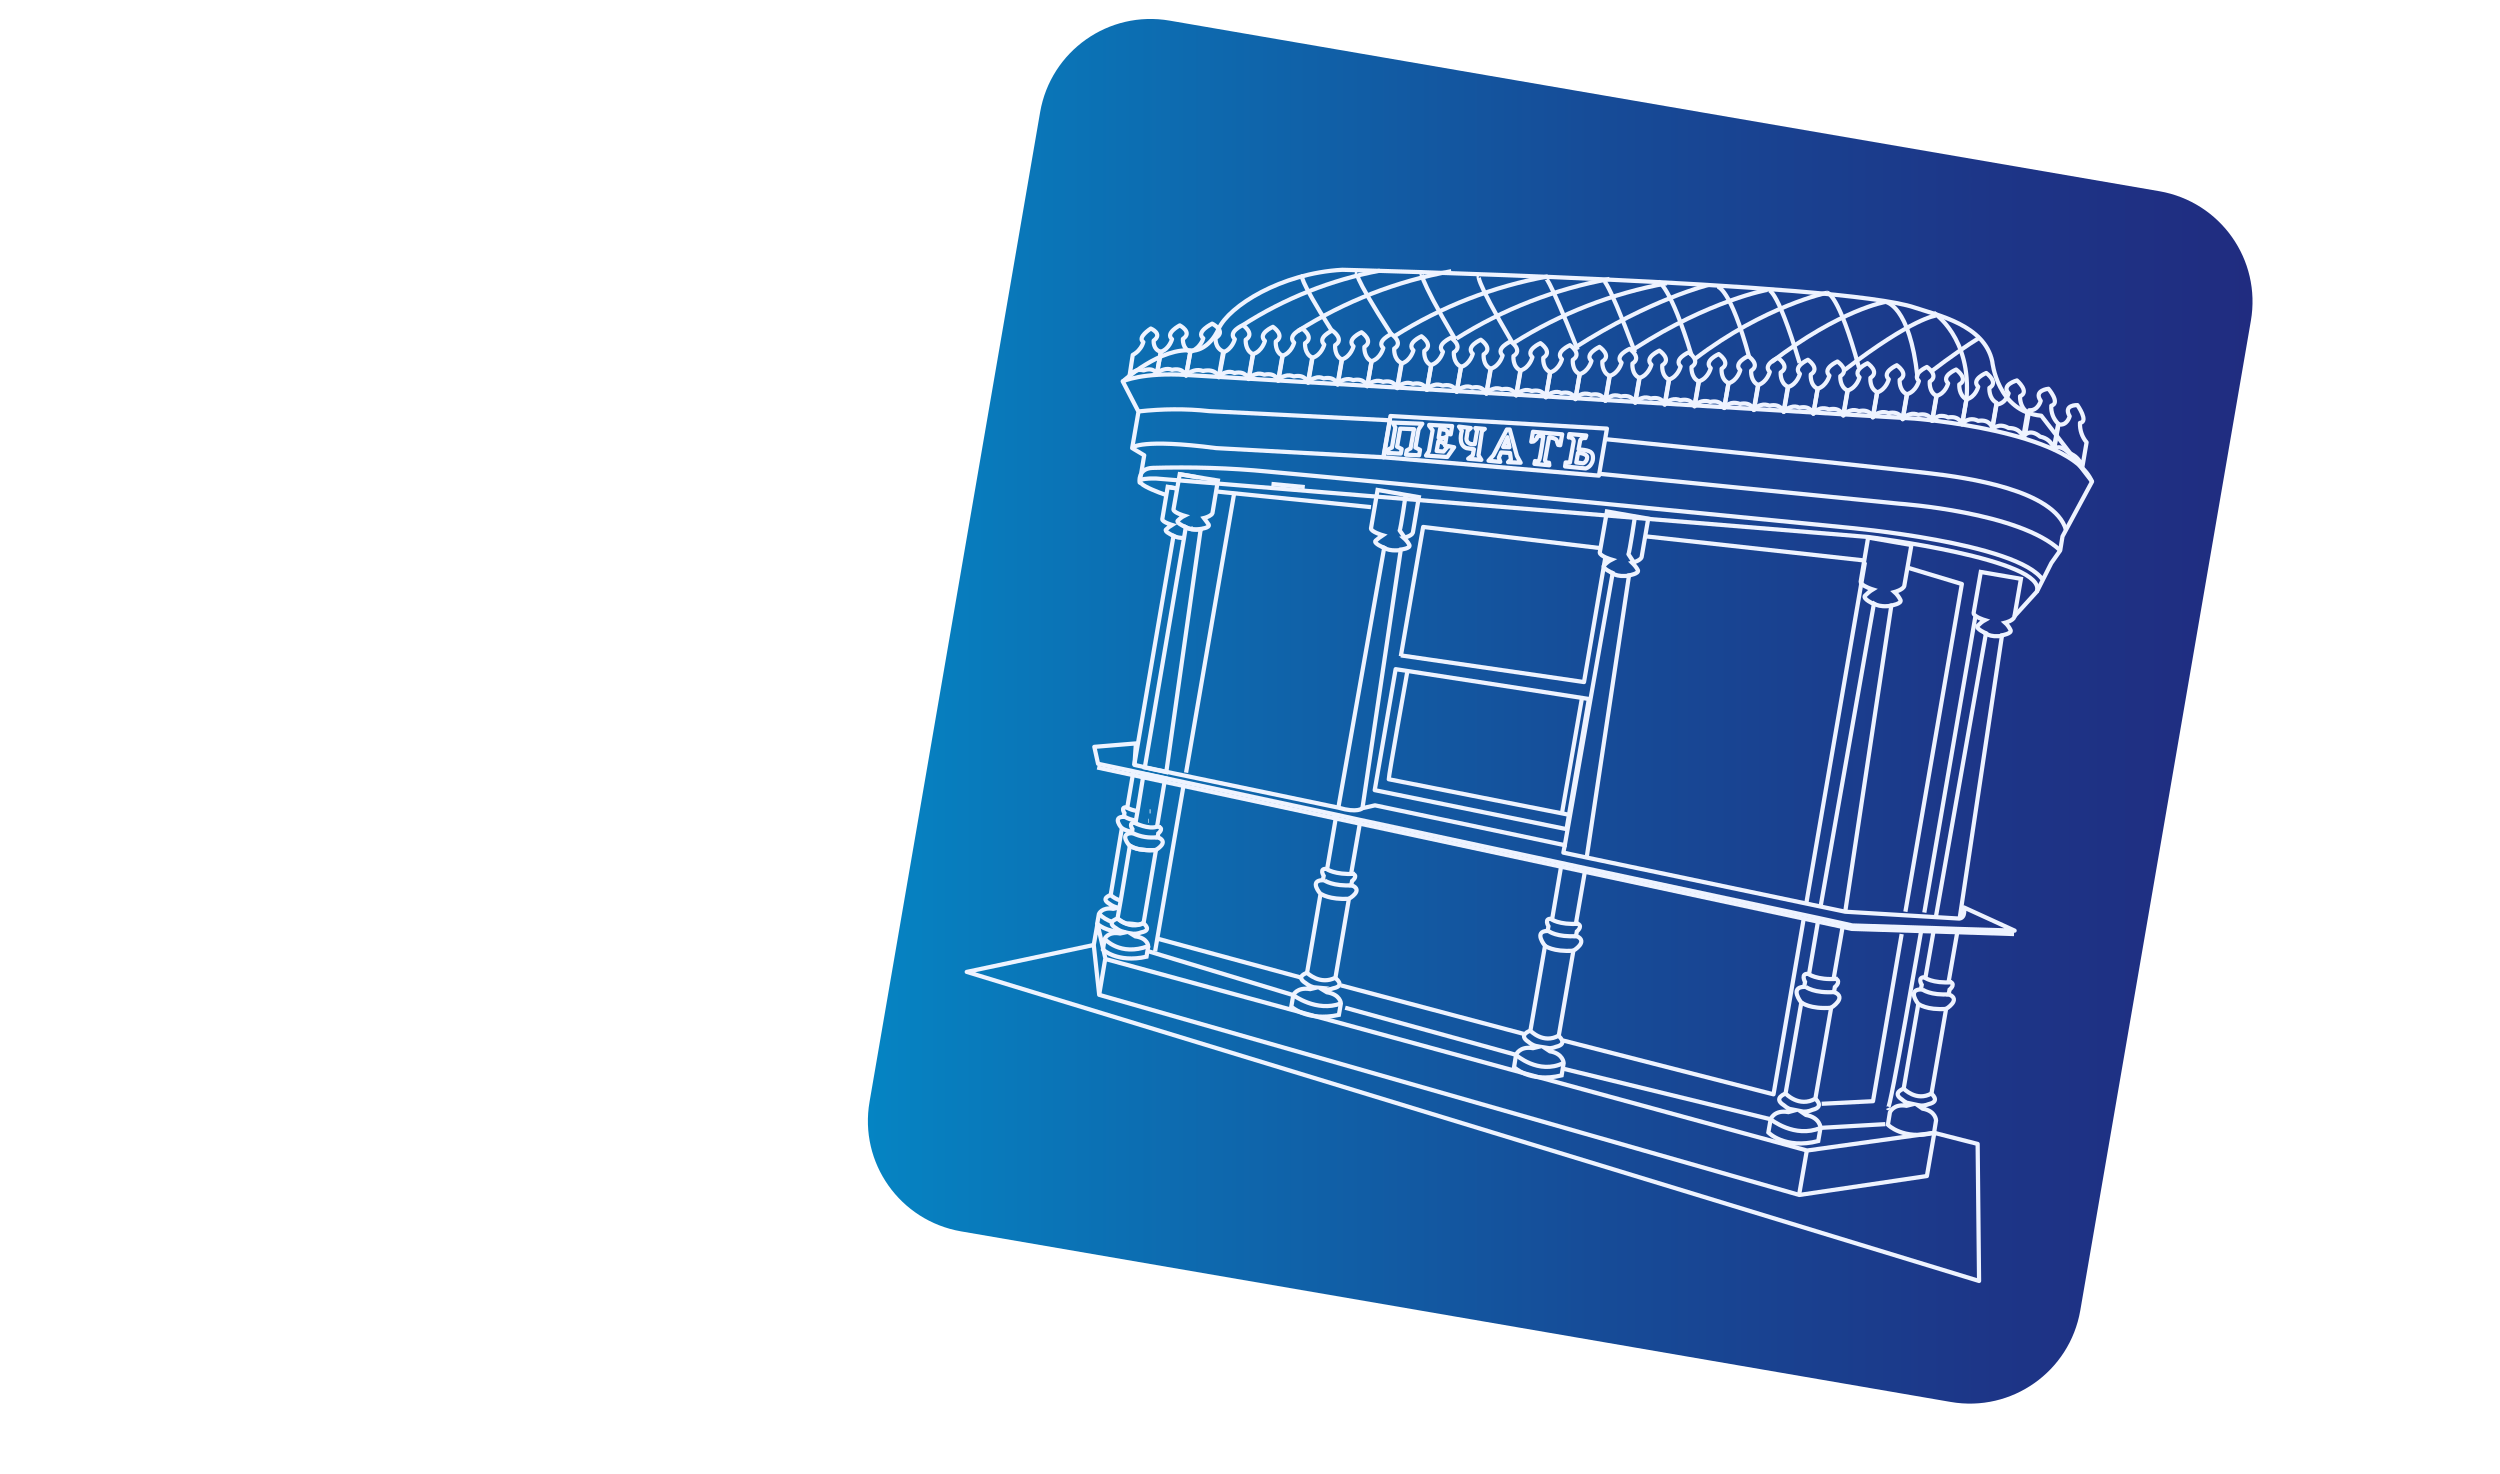 <?xml version="1.0" encoding="UTF-8"?> <svg xmlns="http://www.w3.org/2000/svg" xmlns:xlink="http://www.w3.org/1999/xlink" version="1.1" id="Слой_1" x="0px" y="0px" viewBox="0 0 872 514" style="enable-background:new 0 0 872 514;" xml:space="preserve"> <style type="text/css"> .st0{fill:url(#SVGID_1_);} .st1{fill:none;stroke:#EEF3FF;stroke-width:1.471;stroke-miterlimit:10;} .st2{fill:none;stroke:#EEF3FF;stroke-width:1.471;stroke-linejoin:round;} .st3{fill:none;stroke:#EEF3FF;stroke-width:1.471;stroke-linecap:round;stroke-linejoin:round;} </style> <linearGradient id="SVGID_1_" gradientUnits="userSpaceOnUse" x1="302.714" y1="248.167" x2="785.803" y2="248.167"> <stop offset="0" style="stop-color:#0584C3"></stop> <stop offset="0.155" style="stop-color:#0B72B5"></stop> <stop offset="0.522" style="stop-color:#164C98"></stop> <stop offset="0.816" style="stop-color:#1D3587"></stop> <stop offset="1" style="stop-color:#202C80"></stop> </linearGradient> <path class="st0" d="M408,7.2l345.2,59.5c21.3,3.7,35.6,23.9,31.9,45.2l-59.5,345.2c-3.7,21.3-23.9,35.6-45.2,31.9l-345.2-59.5 c-21.3-3.7-35.6-23.9-31.9-45.2l59.5-345.2C366.5,17.8,386.7,3.5,408,7.2z"></path> <path class="st1" d="M544.7,301.1l-3.3,19.4c-3.1-0.4-1.3,2.6-1.3,2.6l-0.3,1.6c-5.1,0.1-0.9,5.2-0.9,5.2l-5.1,29.6 c0,0,4.5,4.8,9.9,1.7l5.1-29.6c0,0,5.4-3.2,1.1-5.1l-0.2,0l0.3-1.6c0,0,2.1-1.7,0.5-2.6c-0.3-0.1-0.5-0.2-0.8-0.3l3.3-19.1"></path> <path class="st1" d="M545.7,295.4l16.8-95.5c0,0-3.9-1.7-3-2.7c0.8-0.8,1.6-1.5,2.6-2c0,0-4.1-1.2-4.1-2.5l2.5-14.3l14.4,2.5 l-2.3,13.4c-0.4,1.3-3.3,2-3.3,2c0.8,0.8,1.5,1.6,2,2.6c0.5,1.2-3.1,1.8-3.1,1.8l-14.8,98.6"></path> <path class="st1" d="M533.8,359.5c0,0-4.5,1.4-0.7,3.9c1,0.9,2.3,1.5,3.7,1.7l-2.1,0.5c-4.7-0.8-5.9,2.3-5.9,2.3l-0.7,4.3 c0,0,5.4,5.6,16.6,2.9l0.7-4.3c0,0-0.1-3.3-4.8-4.1l-1.8-1.2c1.4,0.3,2.8,0.1,4-0.4c4.4-1,0.7-3.9,0.7-3.9"></path> <path class="st2" d="M569.9,196.2l-1.9-2.9c0.4-0.6,2.3-13.3,2.3-13.3"></path> <path class="st2" d="M545.3,370.8c-8.7,4.2-16.6-2.9-16.6-2.9l-59.5-16.4"></path> <path class="st2" d="M538.9,329.9c0,0,2.8,2.2,9.9,1.7"></path> <path class="st2" d="M540.2,324.8c0,0,2.8,2.2,9.9,1.7"></path> <path class="st2" d="M540.9,320.5c0,0,2.8,2.2,9.9,1.7"></path> <path class="st2" d="M561.8,199.5c0,0,1.8,2.1,6.8,1.2"></path> <path class="st1" d="M634.3,320.3l-3.3,19.4c-3.2-0.4-1.4,2.8-1.4,2.8l-0.3,1.7c-5.3,0.2-1,5.5-1,5.5l-5.5,31.7 c0,0,4.7,5.1,10.4,1.8l5.5-31.7c0,0,5.8-3.6,1-5.5l0.3-1.7c0,0,2.2-1.8,0.5-2.8c-0.3-0.1-0.6-0.2-0.9-0.3l3.3-19"></path> <path class="st1" d="M643.6,318.1l16.1-106.9c0,0,3.7-0.6,3.2-1.9c-0.5-1-1.2-2-2.1-2.8c0,0,3-0.8,3.4-2.1l2.5-14.3l-15.1-2.6 l-2.6,15.4c0,0.3,0.1,0.5,0.3,0.7c1,1.1,3.9,2,3.9,2c-1,0.6-1.9,1.4-2.7,2.2c-0.9,1.1,3.1,2.9,3.1,2.9L635,316.3"></path> <path class="st1" d="M622.9,381.4c0,0-4.7,1.6-0.7,4.1c1.1,1,2.4,1.6,3.8,1.8l-2.2,0.6c-5-0.9-6.2,2.5-6.2,2.5l-0.8,4.6 c0,0,5.7,6,17.4,3l0.8-4.6c0,0-0.1-3.6-5.1-4.5l-1.9-1.3c1.4,0.3,2.9,0.1,4.2-0.5c4.6-1.1,0.7-4.1,0.7-4.1"></path> <path class="st2" d="M545,372.7l72.6,17.7c0,0,8.4,6.8,17.4,3l22.6-1.3"></path> <path class="st2" d="M628.4,349.7c0,0,2.9,2.4,10.4,1.8"></path> <path class="st2" d="M629.8,344.2c0,0,2.9,2.4,10.4,1.8"></path> <path class="st2" d="M630.6,339.6c0,0,2.9,2.4,10.4,1.8"></path> <path class="st2" d="M652.9,210c0,0,1.9,2.2,7.2,1.2"></path> <path class="st1" d="M675.2,320l17.5-99.1c0,0-3.7-1.6-2.9-2.6c0.8-0.8,1.6-1.5,2.5-2c0,0-4-1.2-3.9-2.5l2.5-14.3l14,2.4l-2.3,13.3 c-0.4,1.3-3.2,2-3.2,2c0.8,0.7,1.4,1.6,1.9,2.6c0.5,1.2-3,1.8-3,1.8l-14.8,98.9"></path> <path class="st1" d="M682.9,324l-3.2,18.3c0.3,0.1,0.6,0.2,0.8,0.3c1.6,0.9-0.5,2.6-0.5,2.6l-0.3,1.6c0.1,0,0.1,0.1,0.2,0.1 c4.2,1.8-1.1,5-1.1,5l-5.1,29.5c-5.3,3-9.7-1.7-9.7-1.7l5.1-29.5c0,0-4-5,0.9-5.1l0.3-1.6c0,0-1.8-2.9,1.3-2.6l3-17.1"></path> <path class="st1" d="M664.1,379.7c0,0-4.4,1.4-0.7,3.8c1,0.9,2.2,1.5,3.6,1.7l-2,0.5c-4.6-0.8-5.8,2.3-5.8,2.3l-0.7,4.3 c0,0,5.3,5.5,16.1,2.8l0.7-4.3c0,0-0.1-3.3-4.7-4.1l-1.7-1.2c1.3,0.3,2.7,0.1,3.9-0.4c4.3-1,0.7-3.8,0.7-3.8"></path> <path class="st2" d="M669.2,350.2c0,0,2.7,2.2,9.7,1.7"></path> <path class="st2" d="M670.5,345.1c0,0,2.7,2.2,9.7,1.7"></path> <path class="st2" d="M671.2,340.9c0,0,2.7,2.2,9.7,1.7"></path> <path class="st2" d="M692,220.5c0,0,1.8,2.1,6.7,1.2"></path> <path class="st1" d="M466.8,281.8l16-90.7c0,0-3.9-1.6-3-2.5c0.8-0.7,1.6-1.3,2.5-1.9c0,0-4.1-1.2-4.1-2.4l2.3-13.4l14.4,2.5 l-2.1,12.4c-0.4,1.2-3.2,1.8-3.2,1.8c0.8,0.7,1.5,1.5,2,2.5c0.5,1.2-3,1.6-3,1.6L475.2,282"></path> <path class="st1" d="M474.5,286.1l-0.2,1.2l-3,17.3c0.3,0.1,0.6,0.2,0.8,0.3c1.6,0.8-0.5,2.4-0.5,2.4l-0.3,1.5l0.2,0 c4.3,1.7-1,4.7-1,4.7l-4.7,27.5c-5.4,2.8-9.9-1.7-9.9-1.7l4.7-27.5c0,0-4.2-4.7,0.8-4.8l0.3-1.5c0,0-1.8-2.8,1.2-2.4l3.2-18.8"></path> <path class="st1" d="M456,339.3c0,0-4.4,1.2-0.6,3.6c1.1,0.9,2.4,1.5,3.7,1.6l-2.1,0.5c-4.7-0.8-5.9,2.1-5.9,2.1l-0.7,4 c0,0,5.5,5.3,16.6,2.9l0.7-4c0,0-0.1-3.1-4.9-3.9l-1.8-1.1c1.4,0.3,2.8,0.2,4.1-0.3c4.4-0.9,0.6-3.6,0.6-3.6"></path> <path class="st2" d="M490.1,187.7l-1.9-2.7c0.4-0.5,2.1-12.4,2.1-12.4"></path> <path class="st2" d="M467.7,350c-8.5,3.2-16.6-2.9-16.6-2.9l-50.9-15.4"></path> <path class="st2" d="M460.8,311.8c0,0,2.8,2.1,9.9,1.7"></path> <path class="st2" d="M462,307.1c0,0,2.8,2.1,9.9,1.7"></path> <path class="st2" d="M462.7,303.1c0,0,2.8,2.1,9.9,1.7"></path> <path class="st2" d="M482.1,190.6c0,0,1.8,2,6.8,1.2"></path> <path class="st1" d="M413,187.6l0.6-3.7c0.7,0.3,1.4,0.6,2.1,0.7l0,0c1,0.1,2.1,0.1,3.1,0l-12,84.7l-7.5-1.6L413,187.6z"></path> <path class="st1" d="M403.1,296.5c-1.5,0.1-3,0.1-4.4-0.1c-1.7-0.1-3.3-0.6-4.7-1.4c0,0-3.9-4.3,0.8-4.4l0.2-1.4 c0,0-1.7-2.5,1.1-2.2l0.1-0.8l0.6-3.4l1.9-11.7l0.2-1.2l7.6,1.6l-0.2,0.9l-0.1,0.3l-2.6,15.5c0.3,0.1,0.5,0.1,0.8,0.3 c1.5,0.7-0.4,2.2-0.4,2.2l-0.2,1.4l0.2,0C408,293.8,403.1,296.5,403.1,296.5z"></path> <path class="st1" d="M421.6,183c0.5,1.1-2.8,1.5-2.8,1.5l0,0.1c-1,0.2-2.1,0.2-3.1,0c-0.7-0.1-1.5-0.3-2.1-0.7l0,0l-0.4-0.2 c-0.9-0.4-3-1.5-2.4-2.1c0.7-0.7,1.5-1.3,2.3-1.7c0,0-3.8-1.1-3.8-2.2l1.3-7.3l0.9-5l9,1.5l4.3,0.7l-1.9,11.4 c-0.3,0.8-1.9,1.4-2.6,1.6l-0.4,0.1C420.5,181.5,421.1,182.2,421.6,183L421.6,183z"></path> <path class="st1" d="M417.8,166.5l-6.4-1.1"></path> <path class="st1" d="M398.8,321.9l-0.1-0.1"></path> <path class="st1" d="M400.5,330l-0.6,3.7c-10.2,2.3-15.2-2.5-15.2-2.5l0.6-3.7"></path> <path class="st2" d="M420.3,180.8l-0.1-0.2"></path> <path class="st2" d="M404.2,292.2l-0.2,0"></path> <path class="st2" d="M395.1,290.6c2.7,1.3,5.7,1.8,8.7,1.4"></path> <path class="st2" d="M404.9,288.5l-0.4,0"></path> <path class="st2" d="M395.7,287c0,0,5,2.5,8,1.3"></path> <path class="st2" d="M419.2,184.6l-0.4,0.1"></path> <path class="st2" d="M413.2,183.7c-0.1-0.1-0.2-0.1-0.3-0.2"></path> <path class="st2" d="M413.6,183.9l-0.4-0.2"></path> <path class="st1" d="M410.6,170.4l-3.3-0.5"></path> <path class="st1" d="M390.8,314.1c-1.3-0.4-2.4-1-3.4-1.9l3.9-23.3c0,0-3.6-4,0.7-4l0.2-1.3c0,0-1.6-2.3,1-2l1.9-11.2l0.2-1.2"></path> <path class="st1" d="M410.6,170.4l-3.3-0.6l-1.9,11.3c0,1,3.4,2,3.4,2c-0.8,0.5-1.5,1-2.1,1.6c-0.6,0.6,1.4,1.6,2.2,2l0.4,0.2l0,0.1 L395.6,267"></path> <path class="st1" d="M398.9,321.8l-0.1,0.1c-0.5,0.3-1.1,0.5-1.7,0.6c-1.4-0.2-2.9-0.4-4.3-0.4c-1.1-0.4-2.1-1-3-1.8l1.1-6.2 l3.2-19.1c1.4,0.8,3,1.3,4.7,1.4c1.5,0.2,3,0.2,4.4,0.1L398.9,321.8z"></path> <path class="st1" d="M400.5,330c-9.8,3.7-15.2-2.5-15.2-2.5s1.1-2.7,5.4-1.9l1.9-0.4l-0.4-0.1c-1.1-0.2-2.1-0.7-3-1.4 c-1.4-0.8-1.6-1.5-1.3-2.1c0.4-0.8,1.9-1.2,1.9-1.2c0.9,0.8,1.9,1.4,3,1.8c1.4,0.6,2.9,0.7,4.3,0.4c0.6-0.1,1.2-0.3,1.7-0.6 c0.6,0.5,2.9,2.5-0.7,3.2c-1.2,0.5-2.5,0.6-3.7,0.4l1.6,1C400.4,327.2,400.5,330,400.5,330z"></path> <path class="st3" d="M387.4,312.2c0,0-3.7,1.1-0.5,3c0.9,0.7,2,1.2,3.1,1.4l-1.7,0.4c-4-0.7-5,1.8-5,1.8l-0.6,3.4c0,0,3.1,3,9.4,2.9 "></path> <path class="st2" d="M415.4,184l-0.1-0.2"></path> <path class="st2" d="M383.4,318.8c1.3,1.3,2.8,2.2,4.6,2.8"></path> <path class="st2" d="M391.3,288.9c1.1,0.6,2.3,1.1,3.5,1.2"></path> <path class="st2" d="M400.7,286.3l-0.2,0"></path> <path class="st2" d="M392.3,284.9c1.2,0.7,2.5,1.1,3.9,1.3"></path> <path class="st2" d="M401.3,283l-0.3,0"></path> <path class="st2" d="M392.9,281.6c1.2,0.7,2.5,1.1,3.9,1.3"></path> <path class="st2" d="M413,187.6c-1.3,0.1-2.5-0.1-3.7-0.7c-0.1-0.1-0.3-0.2-0.3-0.2c-0.1-0.1-0.2-0.1-0.2-0.2"></path> <path class="st2" d="M702.7,324.6l-19.8-0.6l-8.3-0.3l-28.5-0.9l-3.1-0.7l-8.7-1.9l-81.4-17.4l-8.3-1.8l-70.1-15l-8.2-1.8 l-59.9-12.8l-7.5-1.6l-3.6-0.8l-12.3-2.6l-1.3-5.9l14.5-1.2l-0.5,7.5l3.6,0.8l7.5,1.6l60,12.5c6.8,2,8.4,0.2,8.4,0.2l4.4-1 l66.2,13.9l-0.5,2.6l8.1,1.7l81.6,17.1l8.6,1.8l31.6,1.9l8.2,0.5c2.4-0.3,1.6-3.9,1.6-3.9L702.7,324.6z"></path> <path class="st2" d="M382.7,267.7L645.9,324l56.6,1.8"></path> <path class="st2" d="M382.8,322.2l2.8,12.3l244.7,66.8l44.4-6.2l-2.6,15.1l-44.5,6.6L383.4,347l-1.9-17.4L382.8,322.2z"></path> <path class="st2" d="M385.5,334.5l-2.1,12.4"></path> <path class="st2" d="M630.2,401.4l-2.7,15.5"></path> <path class="st2" d="M406.8,172.7c0,0-18-6.1-3.6-5.8l248.4,20.4c0,0,63.1,7.9,58.8,19.1l-7.9,8.7"></path> <path class="st2" d="M710.4,206.5l5.1-10.1l3.1-4.4l0.8-4.9l10.3-19.1c-7.6-17.9-62-22-62-22L414,130.8c-15.4-1-22.4,2.2-22.4,2.2 l5.5,10.6l-2.2,12.7l4.2,2.5l-1.6,9.5c0,0-0.8-4.9,4.5-5.1c13.5-0.4,27,0,40.4,1.3c54.9,5,201.7,19.5,201.7,19.5s60.1,5.3,68.5,18.4 "></path> <path class="st2" d="M397.2,143.5c8.2-0.9,16.4-1,24.6-0.1l63,3.2l-2.2,12.9l-58.4-3.2c-26.2-3.4-29.2-0.2-29.2-0.2"></path> <path class="st2" d="M560.2,153.2c0,0,84.8,8.6,113,11.9c12.8,1.5,43.4,5.8,47.4,19.7"></path> <path class="st2" d="M718.6,192c-14-13.4-56-16.3-56-16.3l-104.4-10.4"></path> <path class="st2" d="M485,145.1l75.5,4.4l-2.8,16.4l-75.2-6.4L485,145.1z"></path> <path class="st2" d="M478.2,176.9l-50.3-5.1l-3.8-0.4"></path> <path class="st2" d="M574.2,187.1l76.1,8.4"></path> <path class="st2" d="M413.7,269.5l16.7-97"></path> <path class="st2" d="M402.9,331.8l9.9-57.7"></path> <path class="st2" d="M403.7,327.4l50.2,13.6"></path> <path class="st2" d="M467.7,343.7l63.7,16.9"></path> <path class="st2" d="M545.1,362.9l73.5,18.8l10.6-61.6"></path> <path class="st2" d="M630.1,314.7l20.4-118.6"></path> <path class="st2" d="M663.3,325.8l-10,58.3l-17.9,0.9"></path> <path class="st2" d="M658.5,386.5c0.7,1.5,11.6-61.8,11.6-61.8"></path> <path class="st2" d="M671.2,318.3L689,215.1"></path> <path class="st2" d="M665.7,198.1l18.6,5.6L664.6,318"></path> <path class="st2" d="M479.5,275.6l7.3-42.2l67.4,10.4l-7.8,45.4L479.5,275.6z"></path> <path class="st2" d="M490.9,234.1c0,0-6.6,36.8-6.5,37.7l62.4,12.3"></path> <path class="st2" d="M551.8,243.4l-7,40.3"></path> <path class="st2" d="M488.6,228.6l63.9,9.3l7.4-43.2"></path> <path class="st2" d="M488.6,228.9l7.3-42.3l0.5-2.8l61.9,7.4"></path> <path class="st2" d="M391.7,133c0,0,13.2-12.2,24.5-10.7c0,0,5.4,0,8.9-7.7c3.6-7.8,21.6-19.3,43.1-20.5c0,0,174.2,4.4,199.7,13.2 c7.7,2.6,24.3,6,27,18.8c0,0,1.7,17.5,17.1,18.9l17.8,23.1"></path> <path class="st2" d="M398.9,129.2c3.8-1.3,4.6,1.3,4.6,1.3l1.4-7.8c-2.8-0.7-2.5-3.9-2.5-3.9c3.3-2.4-1-4.2-1-4.2s-4.9,3.1-2.6,4.7 c-0.3,1-0.7,1.8-1.4,2.6c-0.6,0.8-1.4,1.4-2.3,1.9L394,131c0.5-0.8,1.3-1.3,2.2-1.7S398,129,398.9,129.2z"></path> <path class="st2" d="M408.8,129c4-0.9,4.9,2,4.9,2l1.5-8.3c-2.9-1.1-2.6-4.5-2.6-4.5c3.5-2.3-1.1-4.7-1.1-4.7s-5.2,2.7-2.7,4.8 c0,0-0.9,3.4-3.9,4.4l-1.4,7.8c0.6-0.8,1.4-1.4,2.4-1.6C406.9,128.6,407.9,128.6,408.8,129L408.8,129z"></path> <path class="st2" d="M419.6,129.4c4.6-1,5.6,2.1,5.6,2.1l1.7-8.8c-3.3-1.2-2.9-4.8-2.9-4.8c4-2.4-1.2-5-1.2-5s-5.9,2.9-3.1,5.1 c-0.3,1.1-0.9,2-1.7,2.9c-0.8,0.8-1.7,1.4-2.8,1.8l-1.5,8.3c0.7-0.8,1.6-1.4,2.7-1.7S418.6,129,419.6,129.4L419.6,129.4z"></path> <path class="st2" d="M430.6,130.1c4-0.9,4.9,2.1,4.9,2.1l1.5-8.7c-2.8-1.3-2.5-5-2.5-5c3.4-2.1-1-5.1-1-5.1s-5.4,2.4-2.8,4.9 c0,0-0.9,3.6-4.1,4.6l-1.5,8.7c0.6-0.8,1.5-1.5,2.5-1.7C428.5,129.6,429.6,129.6,430.6,130.1L430.6,130.1z"></path> <path class="st2" d="M441,130.7c4-0.9,4.9,2.1,4.9,2.1l1.5-8.7c-2.8-1.3-2.4-5-2.4-5c3.4-2.1-1-5.1-1-5.1s-5.5,2.4-2.8,4.9 c0,0-0.9,3.6-4.1,4.6l-1.5,8.7c0.6-0.8,1.5-1.5,2.5-1.7C438.9,130.2,440,130.3,441,130.7L441,130.7z"></path> <path class="st2" d="M451.3,131.3c4-0.9,4.9,2.1,4.9,2.1l1.5-8.7c-2.8-1.3-2.5-5-2.5-5c3.4-2.1-1-5.1-1-5.1s-5.4,2.4-2.8,4.9 c0,0-0.9,3.6-4.1,4.6l-1.5,8.7c0.6-0.8,1.5-1.5,2.5-1.7C449.3,130.8,450.3,130.9,451.3,131.3L451.3,131.3z"></path> <path class="st2" d="M461.7,132c4-0.9,4.9,2.1,4.9,2.1l1.5-8.7c-2.8-1.3-2.4-5-2.4-5c3.4-2.1-1-5.1-1-5.1s-5.4,2.4-2.8,4.9 c0,0-0.9,3.6-4.1,4.6l-1.5,8.7c0.6-0.8,1.5-1.5,2.5-1.7C459.6,131.5,460.7,131.5,461.7,132L461.7,132z"></path> <path class="st2" d="M472,132.6c4-0.9,4.9,2.1,4.9,2.1l1.5-8.7c-2.8-1.3-2.5-5-2.5-5c3.4-2.1-1-5.1-1-5.1s-5.4,2.4-2.8,4.9 c0,0-0.9,3.6-4.1,4.6l-1.5,8.7c0.6-0.8,1.5-1.5,2.5-1.7C470,132.1,471.1,132.2,472,132.6z"></path> <path class="st2" d="M482.4,133.2c4-0.9,4.9,2.1,4.9,2.1l1.5-8.7c-2.8-1.3-2.5-5-2.5-5c3.4-2.1-1-5.1-1-5.1s-5.4,2.5-2.8,4.9 c0,0-0.9,3.6-4.1,4.6l-1.5,8.7c0.6-0.8,1.5-1.5,2.5-1.7C480.4,132.7,481.5,132.8,482.4,133.2L482.4,133.2z"></path> <path class="st2" d="M492.8,133.9c4-0.9,4.9,2.1,4.9,2.1l1.5-8.6c-2.8-1.3-2.4-5-2.4-5c3.4-2.1-1-5.1-1-5.1s-5.4,2.4-2.8,4.9 c0,0-0.9,3.6-4.1,4.6l-1.5,8.6c0.6-0.8,1.5-1.5,2.5-1.7C490.8,133.4,491.8,133.5,492.8,133.9L492.8,133.9z"></path> <path class="st2" d="M503.2,134.5c4-0.9,4.9,2.1,4.9,2.1l1.5-8.7c-2.8-1.3-2.5-5-2.5-5c3.4-2.1-1-5.1-1-5.1s-5.4,2.4-2.8,4.9 c0,0-0.9,3.6-4.1,4.6l-1.5,8.7c0.6-0.8,1.5-1.5,2.5-1.7C501.1,134,502.2,134.1,503.2,134.5z"></path> <path class="st2" d="M513.5,135.2c4-0.9,4.9,2.1,4.9,2.1l1.5-8.7c-2.8-1.3-2.4-5-2.4-5c3.4-2.1-1-5.1-1-5.1s-5.4,2.4-2.8,4.9 c0,0-0.9,3.6-4.1,4.6l-1.5,8.7c0.6-0.8,1.5-1.5,2.5-1.7C511.5,134.7,512.6,134.7,513.5,135.2L513.5,135.2z"></path> <path class="st2" d="M523.9,135.8c4-0.9,4.9,2.1,4.9,2.1l1.5-8.7c-2.8-1.3-2.4-5-2.4-5c3.4-2.1-1-5.1-1-5.1s-5.4,2.4-2.8,4.9 c0,0-0.9,3.6-4.1,4.6l-1.5,8.7c0.6-0.8,1.5-1.5,2.5-1.7C521.9,135.3,523,135.4,523.9,135.8L523.9,135.8z"></path> <path class="st2" d="M534.3,136.4c4-0.9,4.9,2.1,4.9,2.1l1.5-8.7c-2.8-1.3-2.4-5-2.4-5c3.4-2.1-1-5.1-1-5.1s-5.4,2.4-2.8,4.9 c0,0-0.9,3.6-4.1,4.6l-1.5,8.7c0.6-0.8,1.5-1.5,2.5-1.7C532.3,135.9,533.3,136,534.3,136.4L534.3,136.4z"></path> <path class="st2" d="M544.6,137.1c4-0.9,4.9,2.1,4.9,2.1l1.5-8.7c-2.8-1.3-2.4-5-2.4-5c3.4-2.1-1-5.1-1-5.1s-5.4,2.4-2.8,4.9 c0,0-0.9,3.6-4.1,4.6l-1.5,8.7c0.6-0.8,1.5-1.5,2.5-1.7C542.6,136.6,543.7,136.6,544.6,137.1L544.6,137.1z"></path> <path class="st2" d="M555,137.7c4-0.9,4.9,2.1,4.9,2.1l1.5-8.7c-2.8-1.3-2.5-5-2.5-5c3.4-2.1-1-5.1-1-5.1s-5.4,2.5-2.8,4.9 c0,0-0.9,3.6-4.1,4.6l-1.5,8.7c0.6-0.9,1.5-1.5,2.5-1.8C553,137.2,554.1,137.3,555,137.7L555,137.7z"></path> <path class="st2" d="M565.4,138.3c4-0.9,4.9,2.1,4.9,2.1l1.5-8.6c-2.8-1.3-2.4-5-2.4-5c3.4-2.1-1-5.1-1-5.1s-5.4,2.4-2.8,4.8 c0,0-0.9,3.6-4.1,4.6l-1.5,8.7c0.6-0.9,1.5-1.5,2.5-1.8C563.4,137.8,564.5,137.9,565.4,138.3z"></path> <path class="st2" d="M575.8,139c4-0.9,4.9,2.1,4.9,2.1l1.5-8.7c-2.8-1.3-2.4-5-2.4-5c3.4-2.1-1-5.1-1-5.1s-5.4,2.4-2.8,4.9 c0,0-0.9,3.6-4.1,4.6l-1.5,8.7c0.6-0.8,1.5-1.5,2.5-1.7C573.8,138.5,574.8,138.6,575.8,139z"></path> <path class="st2" d="M586.1,139.6c4-0.9,4.9,2.1,4.9,2.1l1.5-8.7c-2.8-1.3-2.5-5-2.5-5c3.4-2.1-1-5.1-1-5.1s-5.4,2.4-2.8,4.9 c0,0-0.9,3.6-4.1,4.6l-1.5,8.7c0.6-0.8,1.5-1.5,2.5-1.7C584.1,139.1,585.2,139.2,586.1,139.6z"></path> <path class="st2" d="M596.5,140.2c4-0.9,4.9,2.1,4.9,2.1l1.5-8.7c-2.8-1.3-2.4-5-2.4-5c3.4-2.1-1-5.1-1-5.1s-5.4,2.4-2.8,4.9 c0,0-0.9,3.6-4.1,4.6l-1.5,8.7c0.6-0.8,1.5-1.5,2.5-1.7C594.5,139.8,595.6,139.8,596.5,140.2L596.5,140.2z"></path> <path class="st2" d="M606.9,140.9c4-0.9,4.9,2.1,4.9,2.1l1.5-8.7c-2.8-1.3-2.5-5-2.5-5c3.4-2.1-1-5.1-1-5.1s-5.4,2.4-2.8,4.9 c0,0-0.9,3.6-4.1,4.6l-1.5,8.6c0.6-0.8,1.5-1.4,2.5-1.7C604.9,140.4,605.9,140.5,606.9,140.9L606.9,140.9z"></path> <path class="st2" d="M617.2,141.5c4-0.9,4.9,2.1,4.9,2.1l1.5-8.7c-2.8-1.3-2.5-5-2.5-5c3.5-2.1-1-5.1-1-5.1s-5.4,2.4-2.8,4.9 c0,0-0.9,3.6-4.1,4.6l-1.5,8.7c0.6-0.8,1.5-1.5,2.5-1.7C615.2,141,616.3,141.1,617.2,141.5z"></path> <path class="st2" d="M627.6,142.2c4-0.9,4.9,2.1,4.9,2.1l1.5-8.7c-2.8-1.3-2.4-5-2.4-5c3.4-2.1-1-5.1-1-5.1s-5.4,2.4-2.8,4.9 c0,0-0.9,3.6-4.1,4.6l-1.5,8.7c0.6-0.8,1.5-1.5,2.5-1.7C625.6,141.7,626.7,141.7,627.6,142.2L627.6,142.2z"></path> <path class="st2" d="M638,142.8c4-0.9,4.9,2.1,4.9,2.1l1.5-8.7c-2.8-1.3-2.5-5-2.5-5c3.4-2.1-1-5.1-1-5.1s-5.4,2.4-2.8,4.9 c0,0-0.9,3.6-4.1,4.6l-1.5,8.7c0.6-0.9,1.5-1.5,2.5-1.8C636,142.3,637,142.4,638,142.8z"></path> <path class="st2" d="M648.4,143.4c4-0.9,4.9,2.1,4.9,2.1l1.5-8.7c-2.8-1.3-2.4-5-2.4-5c3.4-2.1-1-5.1-1-5.1s-5.4,2.4-2.8,4.9 c0,0-0.9,3.6-4.1,4.6l-1.5,8.7c0.6-0.8,1.5-1.5,2.5-1.7C646.4,142.9,647.4,143,648.4,143.4L648.4,143.4z"></path> <path class="st2" d="M658.7,144.1c4-0.9,4.9,2.1,4.9,2.1l1.5-8.7c-2.8-1.3-2.5-5-2.5-5c3.4-2.1-1-5.1-1-5.1s-5.4,2.4-2.8,4.9 c0,0-0.9,3.6-4.1,4.6l-1.5,8.7c0.6-0.8,1.5-1.5,2.5-1.7C656.7,143.6,657.8,143.7,658.7,144.1L658.7,144.1z"></path> <path class="st2" d="M669.1,144.7c4-0.9,4.9,2.1,4.9,2.1l1.5-8.7c-2.8-1.3-2.4-5-2.4-5c3.4-2.1-1-5.1-1-5.1s-5.4,2.4-2.8,4.9 c0,0-0.9,3.6-4.1,4.6l-1.5,8.7c0.6-0.8,1.5-1.5,2.5-1.7C667.1,144.2,668.2,144.3,669.1,144.7L669.1,144.7z"></path> <path class="st2" d="M679.5,145.6c4.1-0.7,4.9,2.4,4.9,2.4l1.5-8.7c-2.8-1.5-2.5-5.2-2.5-5.2c3.4-1.9-1.1-5.2-1.1-5.2 s-5.4,2.2-2.8,4.8c0,0-0.9,3.6-4.1,4.4l-1.5,8.7c0.6-0.8,1.5-1.4,2.6-1.7C677.5,145,678.6,145.1,679.5,145.6L679.5,145.6z"></path> <path class="st2" d="M690,146.8c4.1-0.7,4.9,2.4,4.9,2.4l1.5-8.7c-2.8-1.5-2.5-5.2-2.5-5.2c3.4-1.9-1.1-5.2-1.1-5.2 s-5.4,2.2-2.8,4.8c0,0-0.9,3.6-4.1,4.4l-1.5,8.7c0.6-0.9,1.6-1.5,2.6-1.7C688,146.1,689.1,146.3,690,146.8z"></path> <path class="st2" d="M700.6,149.3c4.2-0.1,5.1,3.2,5.1,3.2l1.5-8.7c-2.9-1.9-2.6-5.6-2.6-5.6c3.5-1.5-1.1-5.5-1.1-5.5 s-5.6,1.5-2.9,4.5c0,0-0.9,3.6-4.2,3.9l-1.5,8.7C694.9,149.8,696.9,147.2,700.6,149.3z"></path> <path class="st2" d="M711.6,152.3c1.1,0.2,2.2,0.7,3,1.4c0.8,0.7,1.5,1.7,1.8,2.8l1.5-8.7c-0.8-0.8-1.5-1.8-1.9-2.9 c-0.4-1.1-0.6-2.2-0.5-3.4c3.3-0.9-1-5.9-1-5.9s-5.3,0.5-2.7,4.2c0,0-0.9,3.5-4,3.3l-1.5,8.7C706.2,151.8,708.1,149.4,711.6,152.3z"></path> <path class="st2" d="M721.6,158c1.1,0.4,2.2,1,3,1.9c0.8,0.9,1.4,1.9,1.7,3.1l1.5-8.7c-1.6-1.9-2.4-4.3-2.3-6.8 c3.2-0.4-0.9-6.2-0.9-6.2s-5.1-0.2-2.7,3.9c0,0-0.9,3.5-3.9,2.8l-1.5,8.7C716.4,156.7,718.2,154.5,721.6,158z"></path> <path class="st2" d="M454.3,96.3c0,0-2.1-0.4,10.2,19"></path> <path class="st2" d="M473.4,95c0,0-2.4-0.5,11.9,21.6"></path> <path class="st2" d="M496,95.1c0,0-2.4-0.5,11.6,23.3"></path> <path class="st2" d="M515.9,96.2c0,0-2.4-0.5,11.6,23.3"></path> <path class="st2" d="M539,97c0,0,0.3-2.6,11.3,25"></path> <path class="st2" d="M559,97.9c0,0,0.5-3.8,11.3,25"></path> <path class="st2" d="M578.5,98.3c0,0,4.1,1.3,11.5,25.6"></path> <path class="st2" d="M598.9,99.9c0,0,4.6,0,11.3,25"></path> <path class="st2" d="M616.5,101.1c0,0,2.9-2.3,11.2,25.5"></path> <path class="st2" d="M637.3,102.1c0,0,4,0.1,11.1,26.1"></path> <path class="st2" d="M657.7,105.3c0,0,8.4,1.1,11.1,26.1"></path> <path class="st2" d="M674.5,109.1c0,0,13.3,8.6,11.4,30.3"></path> <path class="st2" d="M481.3,94.4c-17,3.2-33.3,9.7-47.8,19"></path> <path class="st2" d="M506.2,94.6c-19,3.4-37.1,10.5-53.4,20.8"></path> <path class="st2" d="M539.9,96.4c-19,3.5-37.1,10.5-53.4,20.8"></path> <path class="st2" d="M561.4,97.3c-19,3.5-37.1,10.5-53.4,20.8"></path> <path class="st2" d="M581.4,98.8c-19,3.5-37.1,10.5-53.4,20.8"></path> <path class="st2" d="M595.9,99.4c0,0-20.1,4.9-46.5,21.8"></path> <path class="st2" d="M616.5,101.1c0,0-19.9,3.5-46.2,20.4"></path> <path class="st2" d="M637.3,102.1c0,0-21.7,4.5-46,23"></path> <path class="st2" d="M657.7,105.3c0,0-15.6,2.5-39.8,21"></path> <path class="st2" d="M675.2,110.1c0,0-7.8,0.6-32,19.1"></path> <path class="st2" d="M690.7,117.6c-4.5,2.8-10.2,6.7-17.4,12.2"></path> <path class="st2" d="M381.5,329.6l-44.3,9.4l353.1,107.8l-0.5-47.8l-15.3-3.9"></path> <path class="st2" d="M443.5,168.8l11.6,1.1"></path> <path class="st2" d="M494.8,149.8l-1.1,6.3l1.6,0.8l-0.3,1.9l-4.6-0.2l0.3-1.5l1.3-0.7l1.2-6.7l-4.8-0.2l-1.1,6.3l1.6,0.8l-0.3,1.6 l-4.6-0.2l0.2-1.2l1.3-0.7l1.2-7l-0.9-1.7l10.3,0.4L494.8,149.8z"></path> <path class="st2" d="M498.5,148.5l1.2,1.6l-1.3,7.3l-1,1.5l7.4,0.5l2.4-3.4l-2.1-0.4l-1.6,1.9l-2.4-0.2l0.6-3.3c0,0,2.1,0.1,2.3,1.4 l0.5-3.1c-0.4,0.3-0.9,0.5-1.5,0.5l-1.2-0.1l0.5-3.1l1.6,0.3c0,0,1.1,0,1,1.4l1.1,0.2l0.5-2.9l-8-0.4L498.5,148.5z"></path> <path class="st2" d="M508.9,148.8l1,1.5c0,0-1.6,4.8,1.6,6l2.6,0.4l-0.4,2.1l-1.6,1.2l4.6,0.4l-1-1.6l1.2-8.4l1-0.8l-3.3-0.3 l0.6,0.9l-0.8,4.7c0,0-2.8,0.5-2.9-1.9l0.4-2.7l1.1-1L508.9,148.8z"></path> <path class="st2" d="M519.2,160.7l4.1,0.4l-0.5-1.5l0.8-1.8l3.1,0.2l0.3,2.2l-1,1l4.4,0.2l-1.3-2.4l-2.5-9.2l-1,0l-4.7,9 L519.2,160.7z"></path> <path class="st2" d="M525.8,152.5l-1.5,3.4l2.2,0.1L525.8,152.5z"></path> <path class="st2" d="M538.3,152.2c0,0-1,7.4-1.4,8.2c-0.4,0.8-1.5,0.4-1.5,0.4l-0.2,1l5.2,0.5l-0.1-0.9c0,0-1.2,0.1-1.4-0.9l1.4-7.9 c0,0,2.8,0,2.8,1.5l0.4,1.1l0.7,0.1l0.7-3.8l-10.2-0.9l-0.6,3.5l0.8-0.1c0.4-0.3,0.8-0.7,1.1-1C536.2,152.2,536.3,151.9,538.3,152.2 z"></path> <path class="st2" d="M547.4,151.4l-0.2,1.2c0.2-0.1,0.4,0,0.6,0c0.2,0.1,0.4,0.2,0.6,0.3c0.2,0.1,0.3,0.3,0.4,0.5 c0.1,0.2,0.1,0.4,0.1,0.6l-1.3,7.3l-1.5,0l-0.2,1.4l7.2,0.7c0.9-0.3,1.6-0.9,2-1.7c0.5-0.8,0.6-1.7,0.5-2.6c-0.2-1.2-0.7-2-4.3-2.3 l-0.7-0.1l0.5-2.7c0,0,0-1.4,1.9-1.2l0.3-0.9L547.4,151.4z"></path> <path class="st2" d="M550.4,158l-0.6,3.3l2.3,0.3c0.5-0.1,0.8-0.4,1.1-0.8c0.3-0.4,0.4-0.9,0.4-1.3c0-0.3-0.1-0.6-0.8-1 C552,158.1,551.2,158,550.4,158L550.4,158z"></path> </svg> 